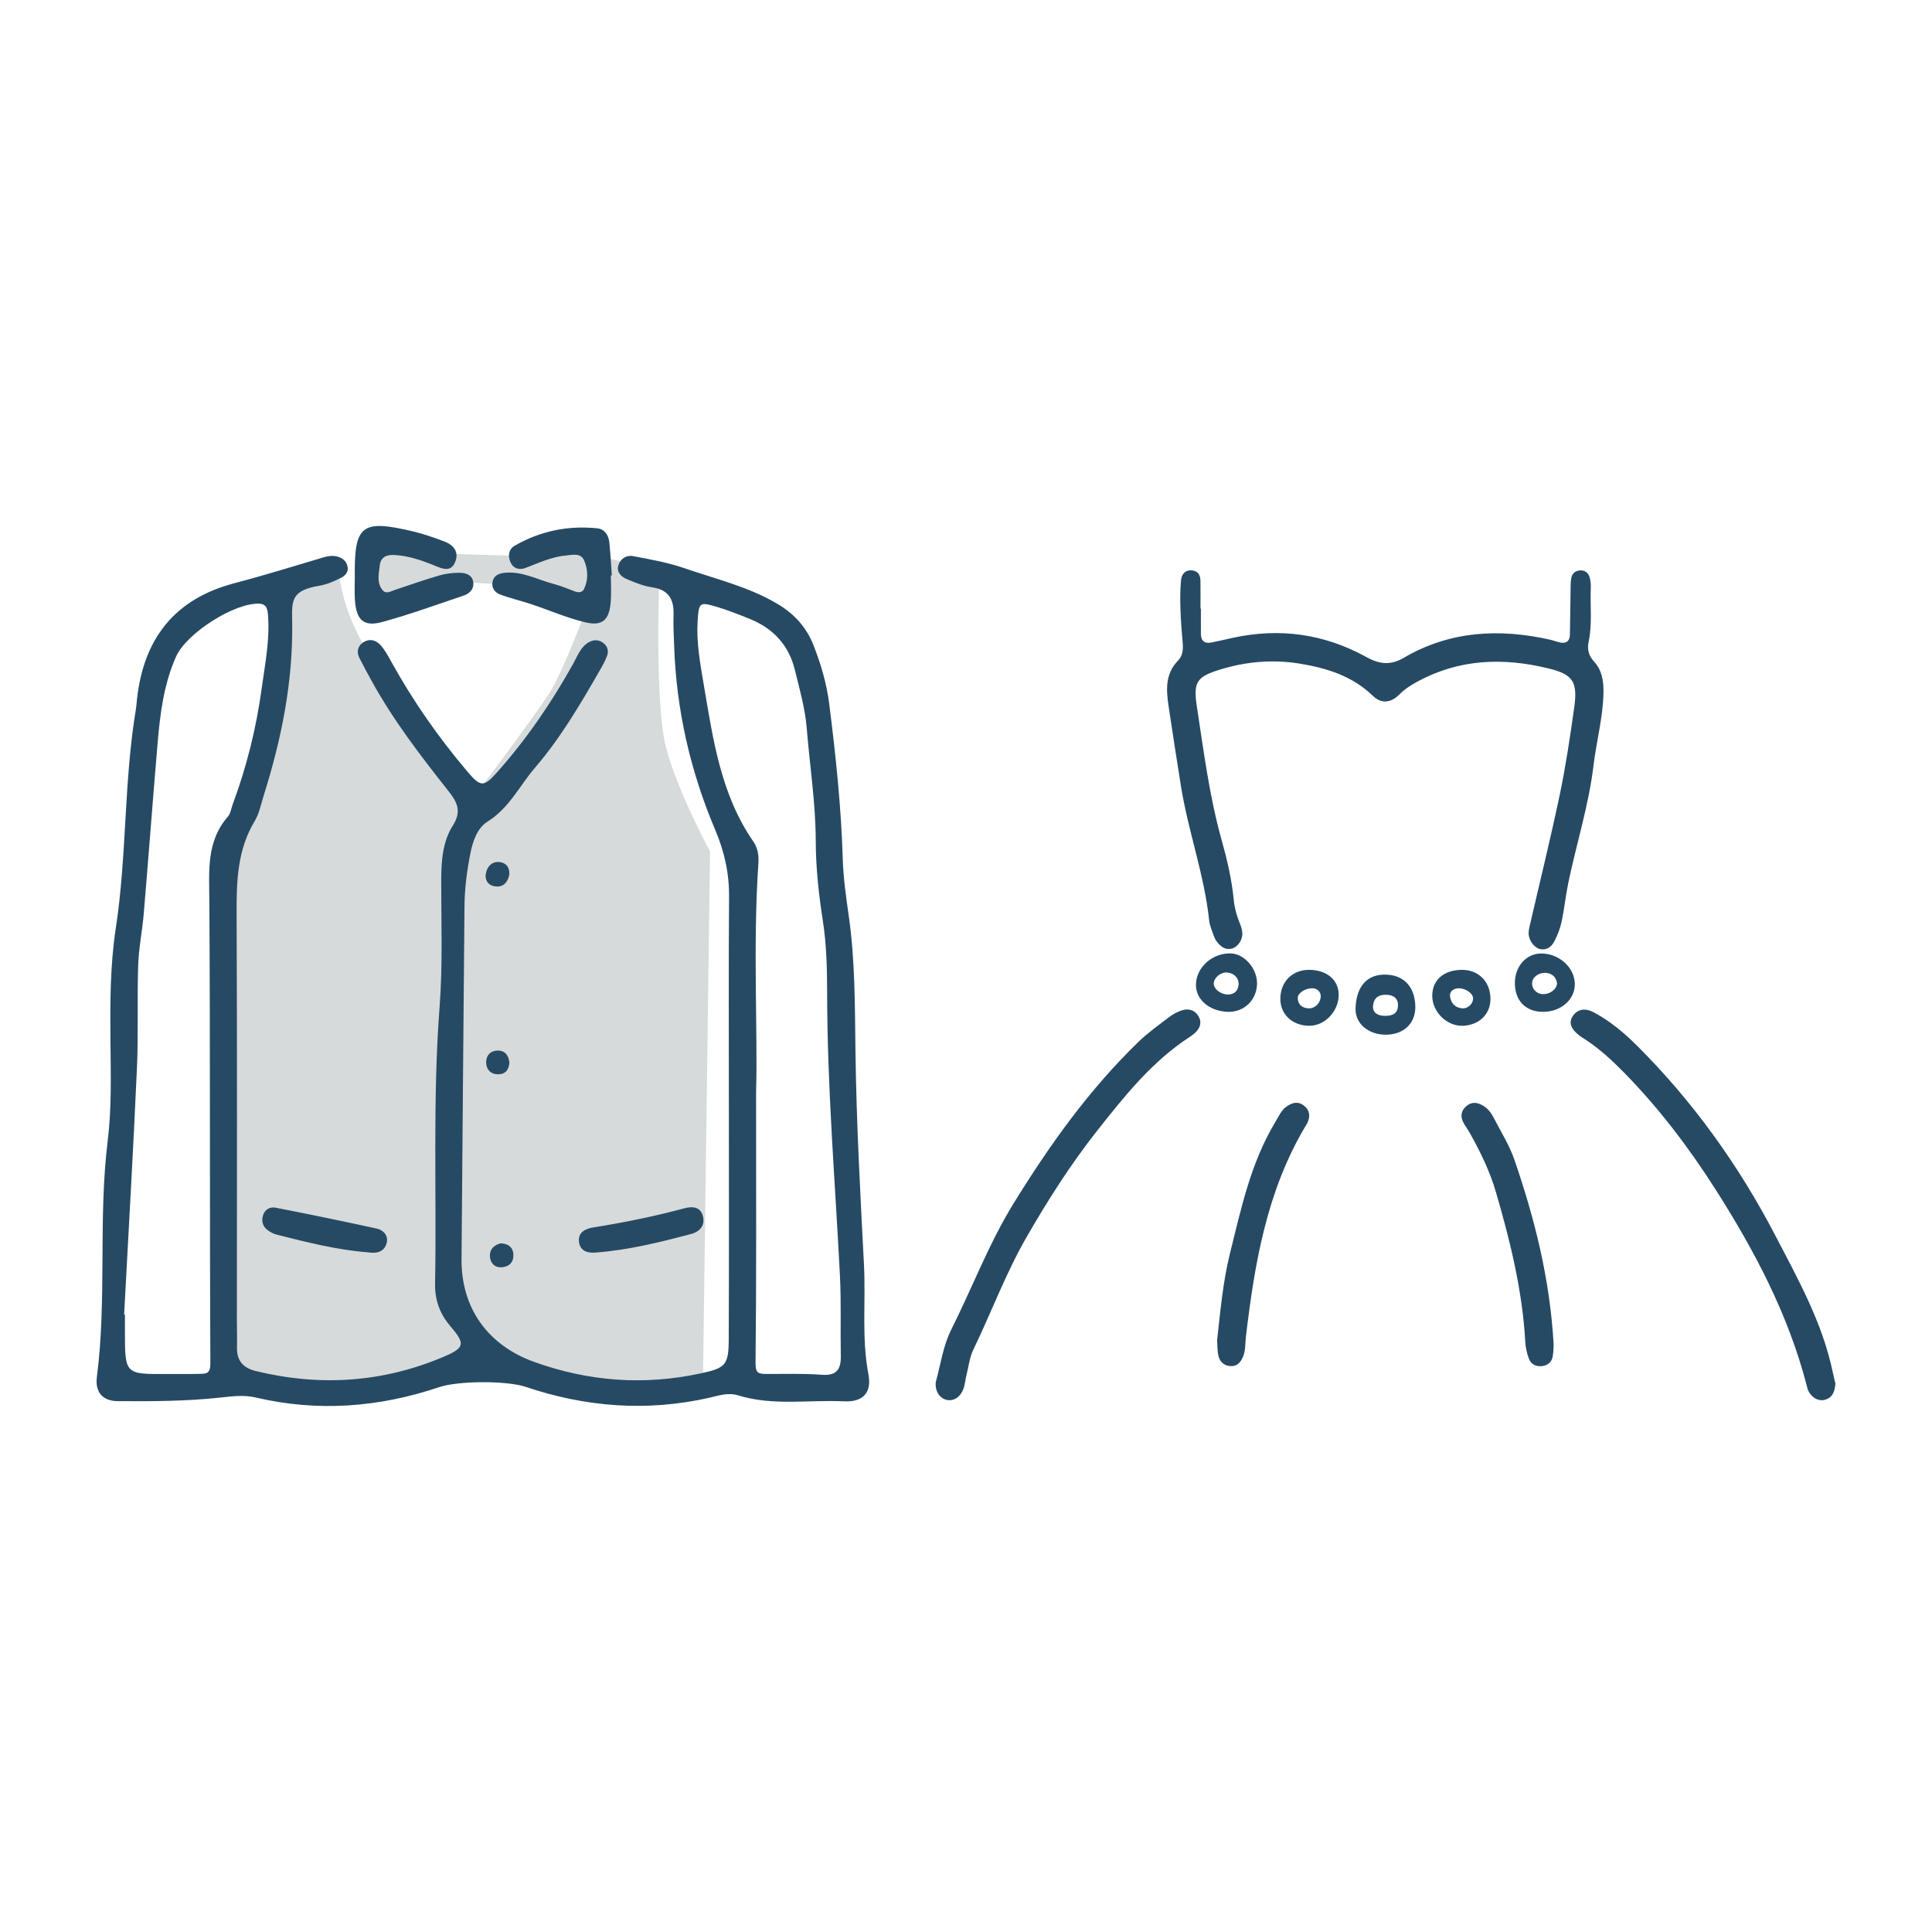<?xml version="1.0" encoding="utf-8"?>
<!-- Generator: Adobe Illustrator 14.0.0, SVG Export Plug-In . SVG Version: 6.00 Build 43363)  -->
<!DOCTYPE svg PUBLIC "-//W3C//DTD SVG 1.1//EN" "http://www.w3.org/Graphics/SVG/1.1/DTD/svg11.dtd">
<svg version="1.1" id="レイヤー_1" xmlns="http://www.w3.org/2000/svg" xmlns:xlink="http://www.w3.org/1999/xlink" x="0px"
	 y="0px" width="100px" height="100px" viewBox="0 0 100 100" enable-background="new 0 0 100 100" xml:space="preserve">
<g id="タキシードとドレス">
	<g>
		<g>
			<path fill="#264A64" d="M80.144,34.596c1.276,0.312,1.524,0.687,1.337,2.026c-0.213,1.508-0.435,3.018-0.747,4.507
				c-0.483,2.301-1.048,4.585-1.576,6.877c-0.024,0.105-0.039,0.216-0.036,0.323c0.008,0.358,0.304,0.747,0.623,0.802
				c0.337,0.058,0.571-0.147,0.706-0.404c0.166-0.316,0.301-0.663,0.375-1.012c0.144-0.673,0.212-1.362,0.352-2.035
				c0.423-2.021,1.054-3.997,1.302-6.057c0.151-1.258,0.493-2.49,0.515-3.77c0.01-0.603-0.071-1.158-0.494-1.618
				c-0.267-0.29-0.358-0.625-0.276-1.006c0.199-0.934,0.074-1.882,0.114-2.823c0.008-0.177-0.012-0.365-0.063-0.534
				c-0.068-0.226-0.242-0.36-0.49-0.348s-0.416,0.166-0.457,0.394c-0.045,0.247-0.034,0.504-0.038,0.757
				c-0.013,0.726-0.019,1.452-0.033,2.178c-0.006,0.319-0.178,0.463-0.493,0.404c-0.178-0.034-0.348-0.104-0.524-0.145
				c-2.641-0.594-5.197-0.461-7.586,0.938c-0.671,0.394-1.251,0.336-1.923-0.036c-2.182-1.208-4.51-1.534-6.952-0.994
				c-0.354,0.078-0.706,0.162-1.062,0.233c-0.36,0.073-0.56-0.07-0.56-0.45c-0.001-0.436-0.001-0.872-0.001-1.307
				c-0.007,0-0.014,0-0.021,0c0-0.472,0.005-0.944-0.001-1.416c-0.004-0.274-0.089-0.507-0.405-0.552
				c-0.37-0.052-0.566,0.182-0.598,0.488c-0.051,0.502-0.049,1.013-0.033,1.519c0.018,0.579,0.067,1.158,0.116,1.735
				c0.029,0.338,0.006,0.671-0.238,0.919c-0.671,0.683-0.617,1.512-0.494,2.35c0.2,1.364,0.419,2.725,0.632,4.086
				c0.37,2.365,1.218,4.63,1.471,7.021c0.026,0.248,0.132,0.49,0.216,0.729c0.048,0.135,0.107,0.276,0.196,0.385
				c0.188,0.229,0.415,0.42,0.74,0.344c0.332-0.077,0.595-0.463,0.563-0.837c-0.015-0.176-0.077-0.353-0.145-0.518
				c-0.152-0.373-0.256-0.757-0.295-1.156c-0.103-1.051-0.339-2.073-0.623-3.088c-0.64-2.276-0.934-4.618-1.29-6.947
				c-0.193-1.267,0.003-1.531,1.199-1.901c1.339-0.416,2.725-0.532,4.095-0.313c1.396,0.224,2.749,0.634,3.818,1.674
				c0.418,0.406,0.914,0.383,1.352-0.056c0.29-0.292,0.611-0.498,0.963-0.688C75.537,34.102,77.813,34.027,80.144,34.596z"/>
			<path fill="#264A64" d="M94.866,71.037c-0.529-2.559-1.799-4.828-2.98-7.096c-1.883-3.613-4.25-6.923-7.154-9.817
				c-0.671-0.668-1.395-1.274-2.232-1.723c-0.46-0.245-0.833-0.165-1.07,0.158c-0.242,0.329-0.151,0.665,0.284,1.015
				c0.112,0.09,0.241,0.161,0.361,0.242c0.729,0.484,1.367,1.069,1.98,1.694c1.813,1.85,3.369,3.898,4.754,6.075
				c2.011,3.159,3.75,6.451,4.7,10.106c0.026,0.104,0.049,0.213,0.096,0.31c0.181,0.367,0.554,0.554,0.894,0.439
				c0.363-0.121,0.467-0.422,0.502-0.824C94.963,71.459,94.91,71.249,94.866,71.037z"/>
			<path fill="#264A64" d="M61.179,52.293c-0.237,0.077-0.47,0.203-0.669,0.355c-0.548,0.417-1.113,0.821-1.605,1.299
				c-2.544,2.468-4.581,5.325-6.437,8.333c-1.283,2.08-2.137,4.359-3.226,6.528c-0.427,0.851-0.551,1.799-0.806,2.728
				c-0.048,0.439,0.178,0.829,0.549,0.919c0.377,0.092,0.741-0.145,0.896-0.608c0.068-0.205,0.083-0.427,0.136-0.638
				c0.114-0.457,0.166-0.946,0.367-1.362c0.932-1.925,1.671-3.938,2.741-5.797c1.105-1.92,2.29-3.785,3.665-5.527
				c1.419-1.797,2.843-3.585,4.794-4.855c0.09-0.06,0.179-0.125,0.26-0.197c0.276-0.244,0.377-0.555,0.188-0.874
				C61.849,52.284,61.521,52.182,61.179,52.293z"/>
			<path fill="#264A64" d="M77.329,57.882c-0.133-0.26-0.304-0.497-0.562-0.651c-0.309-0.186-0.614-0.219-0.898,0.049
				c-0.244,0.228-0.281,0.503-0.141,0.792c0.096,0.194,0.234,0.367,0.341,0.558c0.549,0.982,1.043,1.984,1.361,3.076
				c0.744,2.547,1.372,5.112,1.52,7.774c0.016,0.285,0.085,0.578,0.186,0.846c0.116,0.305,0.388,0.425,0.709,0.379
				c0.276-0.039,0.474-0.214,0.522-0.485c0.051-0.282,0.044-0.575,0.049-0.644c-0.199-3.435-0.992-6.521-2.03-9.547
				C78.129,59.28,77.691,58.594,77.329,57.882z"/>
			<path fill="#264A64" d="M67.497,57.23c-0.31-0.247-0.614-0.158-0.9,0.041c-0.278,0.192-0.404,0.502-0.573,0.781
				c-1.281,2.113-1.783,4.499-2.367,6.85c-0.357,1.441-0.487,2.928-0.659,4.465c0.017,0.229,0.005,0.524,0.066,0.803
				c0.067,0.301,0.273,0.511,0.605,0.537c0.34,0.027,0.53-0.164,0.659-0.458c0.15-0.344,0.118-0.71,0.161-1.068
				c0.449-3.792,1.08-7.532,3.079-10.886c0.037-0.063,0.079-0.122,0.108-0.188C67.826,57.772,67.798,57.471,67.497,57.23z"/>
			<path fill="#264A64" d="M71.643,50.446c-1.053,0.015-1.466,0.831-1.479,1.782c-0.011,0.771,0.683,1.328,1.563,1.328
				c0.931,0,1.548-0.591,1.53-1.464C73.236,51.041,72.623,50.432,71.643,50.446z M71.682,52.581c-0.435-0.007-0.658-0.207-0.61-0.56
				c0.053-0.394,0.304-0.541,0.681-0.532c0.407,0.009,0.625,0.211,0.606,0.581C72.341,52.425,72.123,52.588,71.682,52.581z"/>
			<path fill="#264A64" d="M65.064,50.911c0.011-0.773-0.649-1.537-1.351-1.562c-0.957-0.035-1.806,0.726-1.811,1.624
				c-0.005,0.762,0.686,1.356,1.624,1.399C64.381,52.41,65.052,51.772,65.064,50.911z M62.823,50.882
				c0.025-0.29,0.371-0.569,0.678-0.547c0.37,0.027,0.629,0.279,0.61,0.634c-0.031,0.287-0.191,0.496-0.531,0.505
				C63.184,51.486,62.798,51.174,62.823,50.882z"/>
			<path fill="#264A64" d="M79.771,49.353c-0.761,0.001-1.349,0.649-1.361,1.5c-0.014,0.922,0.543,1.511,1.437,1.519
				c0.947,0.009,1.683-0.636,1.666-1.458C81.494,50.069,80.694,49.351,79.771,49.353z M79.889,51.457
				c-0.355,0.004-0.623-0.279-0.583-0.619c0.034-0.286,0.37-0.517,0.733-0.48c0.326,0.034,0.504,0.237,0.553,0.531
				C80.586,51.192,80.247,51.453,79.889,51.457z"/>
			<path fill="#264A64" d="M77.146,51.665c-0.021-0.881-0.64-1.482-1.507-1.466c-0.923,0.018-1.501,0.529-1.506,1.335
				c-0.005,0.843,0.76,1.594,1.588,1.56C76.582,53.058,77.166,52.472,77.146,51.665z M75.057,51.6
				c-0.04-0.237,0.112-0.404,0.357-0.44c0.364-0.053,0.81,0.22,0.832,0.496c0.022,0.268-0.253,0.553-0.541,0.537
				C75.334,52.172,75.114,51.943,75.057,51.6z"/>
			<path fill="#264A64" d="M67.85,50.2c-0.881-0.042-1.525,0.529-1.577,1.398c-0.051,0.853,0.565,1.479,1.474,1.496
				c0.775,0.016,1.485-0.676,1.54-1.502C69.339,50.798,68.768,50.244,67.85,50.2z M67.737,52.192
				c-0.327-0.015-0.547-0.178-0.566-0.518c-0.017-0.283,0.428-0.554,0.814-0.518c0.222,0.021,0.394,0.219,0.377,0.435
				C68.337,51.929,68.055,52.207,67.737,52.192z"/>
		</g>
	</g>
	<g>
		<g>
			<path fill="#D7DADA" d="M34.465,38.655c-0.604-2.332-0.325-9.16-0.325-9.16l-2.782-0.613c0,0-2.036,5.592-2.88,6.926
				c-0.843,1.333-4.221,5.808-4.221,5.808c-0.898-1.37-1.796-2.739-2.694-4.109c-0.842-1.284-1.753-2.521-2.561-3.829
				c-0.778-1.26-1.306-2.639-1.473-4.119c-0.016-0.136-0.028-0.271-0.038-0.407l-3.112,0.977c0,0-0.04,1.721-0.201,4.13
				c-0.161,2.409-0.843,6.324-1.366,7.443c-0.522,1.118-1.125,1.828-1.165,2.915s-0.241,26.45,0,26.503s1.61,0.698,3.436,0.827
				s6.324-0.191,7.409-0.827s1.231-1.022,2.885-0.55c1.654,0.474,3.06,1.262,4.546,1.405c1.486,0.144,6.467-0.811,6.467-0.811
				l0.361-27.096C36.753,44.068,35.068,40.986,34.465,38.655z"/>
			<path fill="#D7DADA" d="M24.134,30.147l2.228,0.121l4.606,1.234l-0.361-3.433l-3.848,0.703l-3.614-0.11
				c-0.181-0.083-4.052-0.789-4.052-0.789l-0.131,3.809L24.134,30.147z"/>
		</g>
		<g>
			<path fill="#264A64" d="M44.95,71.139c-0.361-1.889-0.133-3.785-0.231-5.675c-0.19-3.672-0.391-7.347-0.44-11.022
				c-0.032-2.357-0.014-4.708-0.349-7.049c-0.138-0.966-0.278-1.938-0.308-2.911c-0.081-2.705-0.364-5.389-0.704-8.069
				c-0.131-1.033-0.424-2.02-0.8-2.988c-0.368-0.948-0.989-1.639-1.872-2.165c-1.502-0.895-3.187-1.285-4.808-1.846
				c-0.861-0.297-1.773-0.462-2.673-0.629c-0.361-0.067-0.689,0.158-0.772,0.534c-0.07,0.32,0.184,0.545,0.449,0.656
				c0.422,0.176,0.859,0.358,1.306,0.423c0.87,0.126,1.144,0.634,1.114,1.439c-0.019,0.516,0.014,1.035,0.03,1.552
				c0.107,3.311,0.831,6.501,2.116,9.536c0.487,1.148,0.737,2.262,0.728,3.491c-0.027,3.622-0.01,7.245-0.01,10.867
				c-0.001,4.024,0.011,8.05-0.007,12.074c-0.006,1.298-0.177,1.451-1.421,1.723c-2.938,0.641-5.817,0.43-8.643-0.585
				c-2.402-0.862-3.783-2.783-3.766-5.312c0.042-6.094,0.106-12.188,0.153-18.281c0.007-0.925,0.127-1.833,0.306-2.737
				c0.127-0.642,0.364-1.313,0.882-1.635c1.126-0.701,1.66-1.86,2.47-2.804c1.32-1.537,2.334-3.27,3.338-5.013
				c0.143-0.249,0.288-0.501,0.385-0.769c0.08-0.22,0.042-0.456-0.153-0.628c-0.246-0.218-0.532-0.224-0.796-0.073
				c-0.421,0.242-0.578,0.701-0.798,1.098c-1.121,2.016-2.416,3.911-3.949,5.635c-0.706,0.793-0.858,0.76-1.569-0.081
				c-1.489-1.76-2.798-3.643-3.914-5.661c-0.166-0.3-0.333-0.612-0.563-0.86c-0.255-0.274-0.614-0.333-0.931-0.089
				c-0.254,0.196-0.29,0.488-0.146,0.774c0.207,0.41,0.428,0.813,0.649,1.216c1.114,2.021,2.514,3.842,3.94,5.646
				c0.438,0.555,0.742,1.036,0.239,1.822c-0.522,0.816-0.594,1.838-0.595,2.832c-0.002,2.185,0.082,4.378-0.084,6.551
				c-0.366,4.769-0.147,9.539-0.234,14.307c-0.016,0.846,0.237,1.561,0.792,2.21c0.77,0.902,0.749,1.112-0.298,1.562
				c-3.165,1.357-6.434,1.573-9.776,0.759c-0.646-0.158-0.987-0.532-0.97-1.217c0.012-0.46-0.006-0.92-0.006-1.38
				c0-7.015,0.018-14.029-0.014-21.043c-0.007-1.687,0.03-3.323,0.937-4.827c0.232-0.384,0.32-0.859,0.458-1.297
				c0.921-2.919,1.527-5.892,1.481-8.973c-0.017-1.133-0.084-1.659,1.404-1.909c0.388-0.065,0.77-0.232,1.125-0.411
				c0.187-0.094,0.388-0.279,0.344-0.548c-0.051-0.317-0.276-0.492-0.57-0.56c-0.35-0.082-0.676,0.05-1.008,0.148
				c-1.427,0.422-2.849,0.864-4.288,1.241c-3.109,0.816-4.697,2.884-5.041,6.01c-0.019,0.172-0.028,0.345-0.056,0.515
				c-0.626,3.75-0.465,7.572-1.039,11.324c-0.298,1.945-0.295,3.89-0.277,5.846c0.016,1.724,0.067,3.465-0.143,5.169
				c-0.5,4.061-0.035,8.157-0.56,12.214c-0.101,0.779,0.287,1.25,1.071,1.256c1.775,0.015,3.56,0.006,5.321-0.184
				c0.632-0.068,1.212-0.148,1.833-0.003c3.217,0.756,6.381,0.512,9.498-0.538c0.994-0.334,3.501-0.34,4.468-0.014
				c3.114,1.051,6.276,1.293,9.498,0.567c0.497-0.111,0.972-0.291,1.514-0.123c1.791,0.552,3.645,0.217,5.467,0.306
				C44.681,72.582,45.128,72.072,44.95,71.139z M11.796,42.267c-1.121,1.286-0.97,2.805-0.96,4.362
				c0.05,7.976,0.012,15.953,0.053,23.929c0.002,0.553-0.214,0.545-0.558,0.553c-0.573,0.014-1.147,0.004-1.721,0.007
				c-2.142,0.01-2.142,0.01-2.144-2.212c0-0.287,0-0.574,0-0.861c-0.014-0.001-0.027-0.002-0.041-0.002
				c0.224-4.24,0.472-8.479,0.662-12.721c0.08-1.776,0.007-3.56,0.064-5.337c0.029-0.913,0.216-1.819,0.293-2.732
				c0.245-2.914,0.462-5.83,0.71-8.744c0.131-1.545,0.317-3.085,0.958-4.523c0.547-1.227,3.072-2.819,4.329-2.738
				c0.378,0.024,0.409,0.318,0.432,0.614c0.097,1.274-0.158,2.521-0.328,3.768c-0.28,2.05-0.776,4.056-1.5,6
				C11.965,41.844,11.938,42.105,11.796,42.267z M42.527,71.157c-0.97-0.074-1.949-0.035-2.925-0.042
				c-0.41-0.004-0.5-0.108-0.495-0.6c0.048-4.302,0.028-8.605,0.028-13.986c0.092-3.227-0.172-7.535,0.119-11.836
				c0.028-0.418-0.027-0.797-0.267-1.144c-1.689-2.444-2.083-5.305-2.563-8.126c-0.182-1.069-0.381-2.15-0.316-3.251
				c0.058-0.979,0.089-1.032,0.968-0.77c0.602,0.18,1.191,0.411,1.773,0.65c1.189,0.49,1.982,1.356,2.29,2.612
				c0.245,1.001,0.535,2.009,0.617,3.029c0.157,1.943,0.462,3.872,0.467,5.833c0.003,1.372,0.153,2.754,0.364,4.112
				c0.195,1.257,0.223,2.505,0.225,3.769c0.005,4.883,0.415,9.749,0.663,14.621c0.07,1.375,0.018,2.756,0.045,4.134
				C43.535,70.863,43.323,71.219,42.527,71.157z"/>
			<path fill="#264A64" d="M25.88,30.768c0.532,0.202,1.091,0.329,1.632,0.509c0.922,0.308,1.82,0.702,2.761,0.929
				c0.906,0.22,1.26-0.105,1.338-1.046c0.038-0.455,0.006-0.916,0.006-1.375c0.018-0.001,0.035-0.001,0.052-0.002
				c-0.042-0.57-0.071-1.142-0.13-1.711c-0.039-0.372-0.244-0.687-0.62-0.726c-1.519-0.158-2.962,0.14-4.285,0.903
				c-0.321,0.186-0.366,0.582-0.178,0.918c0.16,0.286,0.457,0.338,0.746,0.228c0.695-0.264,1.372-0.585,2.126-0.647
				c0.329-0.027,0.734-0.139,0.906,0.261c0.208,0.482,0.224,1.003-0.011,1.491c-0.075,0.155-0.264,0.186-0.445,0.12
				c-0.376-0.138-0.747-0.298-1.132-0.399c-0.824-0.215-1.599-0.656-2.49-0.576c-0.293,0.026-0.573,0.11-0.656,0.441
				C25.418,30.419,25.61,30.665,25.88,30.768z"/>
			<path fill="#264A64" d="M18.371,31.06c0.071,1.032,0.452,1.397,1.412,1.135c1.43-0.39,2.827-0.902,4.233-1.375
				c0.288-0.097,0.506-0.328,0.485-0.635c-0.029-0.43-0.389-0.541-0.744-0.538c-0.339,0.002-0.689,0.042-1.013,0.136
				c-0.768,0.225-1.523,0.491-2.283,0.743c-0.213,0.07-0.464,0.236-0.637,0.043c-0.341-0.379-0.217-0.864-0.166-1.311
				c0.048-0.42,0.345-0.55,0.734-0.532c0.756,0.034,1.454,0.283,2.144,0.566c0.379,0.155,0.802,0.328,1.019-0.194
				c0.221-0.531-0.075-0.888-0.555-1.071c-0.533-0.203-1.077-0.391-1.63-0.523c-2.657-0.632-3.04-0.326-3.005,2.354
				C18.366,30.258,18.343,30.661,18.371,31.06z"/>
			<path fill="#264A64" d="M13.608,62.927c-0.084,0.305,0.003,0.57,0.258,0.755c0.136,0.098,0.295,0.183,0.457,0.223
				c1.558,0.393,3.114,0.791,4.725,0.916c0.433,0.072,0.84-0.012,0.964-0.478c0.104-0.389-0.165-0.677-0.529-0.756
				c-1.735-0.378-3.475-0.737-5.217-1.077C13.977,62.453,13.7,62.595,13.608,62.927z"/>
			<path fill="#264A64" d="M29.97,64.291c0.068,0.493,0.48,0.582,0.913,0.537c1.669-0.131,3.284-0.533,4.893-0.957
				c0.416-0.11,0.723-0.415,0.613-0.894c-0.118-0.518-0.542-0.548-0.958-0.437c-1.552,0.418-3.124,0.736-4.71,0.989
				C30.296,63.599,29.9,63.783,29.97,64.291z"/>
			<path fill="#264A64" d="M26.363,45.268c0.017-0.324-0.116-0.571-0.438-0.636c-0.408-0.083-0.678,0.169-0.765,0.522
				c-0.093,0.377,0.086,0.692,0.508,0.729C26.08,45.919,26.284,45.65,26.363,45.268z"/>
			<path fill="#264A64" d="M25.727,55.604c0.415,0.021,0.609-0.206,0.64-0.607c-0.045-0.38-0.239-0.644-0.642-0.618
				c-0.403,0.025-0.596,0.324-0.557,0.696C25.197,55.362,25.397,55.588,25.727,55.604z"/>
			<path fill="#264A64" d="M25.953,65.595c0.395-0.022,0.633-0.255,0.62-0.647c-0.014-0.402-0.284-0.584-0.666-0.592
				c-0.392,0.107-0.597,0.366-0.54,0.749C25.411,65.401,25.62,65.614,25.953,65.595z"/>
		</g>
	</g>
</g>
</svg>
